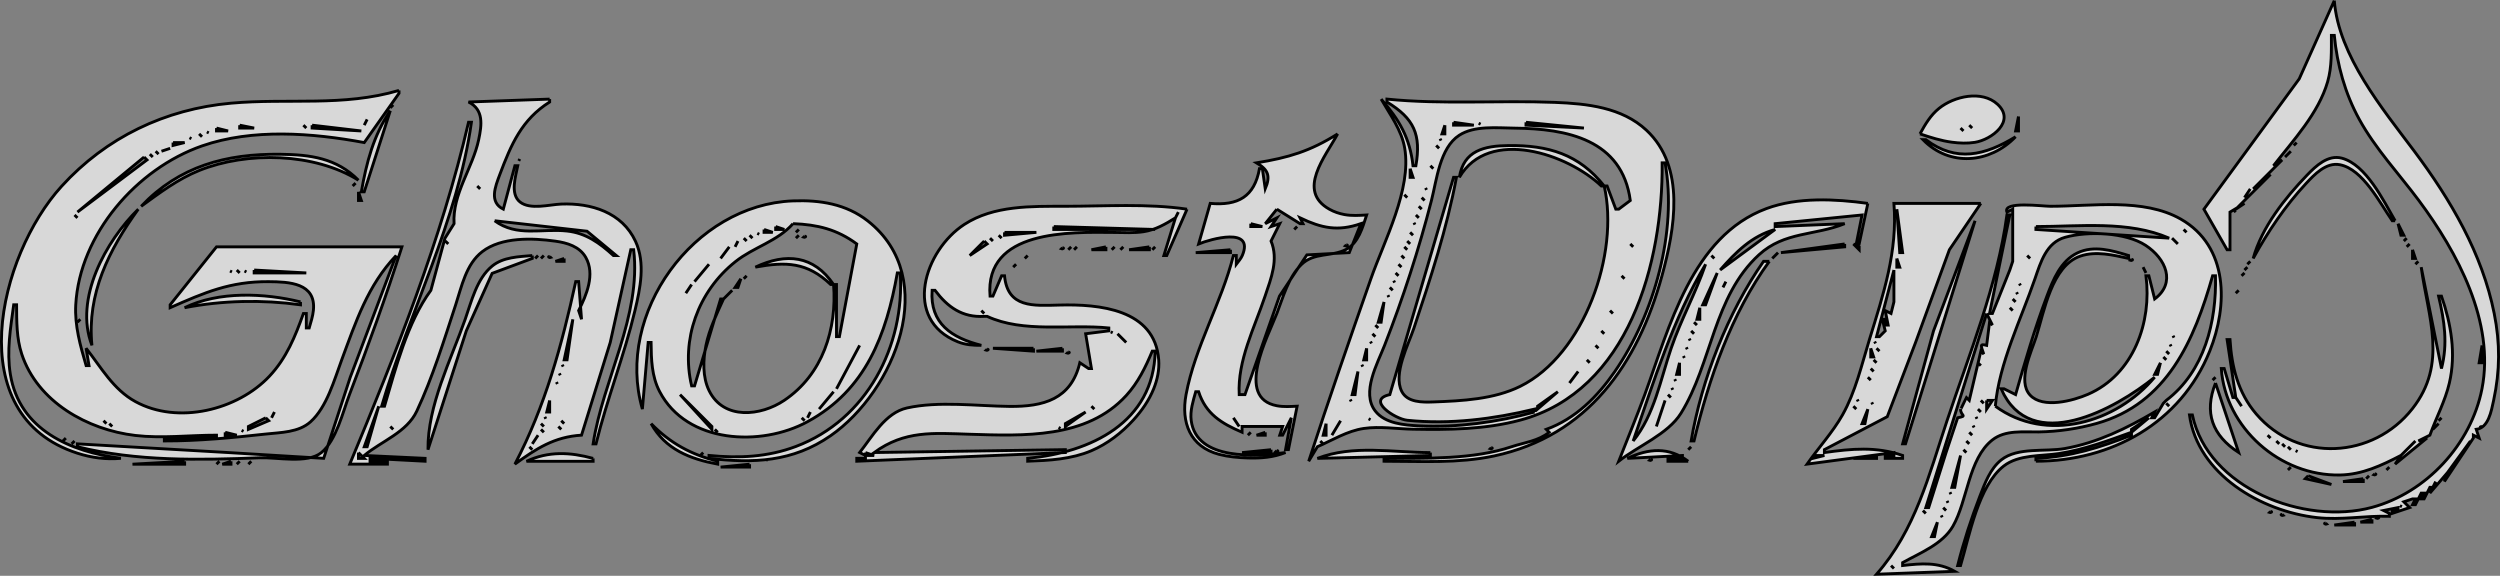 <?xml version="1.0" encoding="UTF-8" standalone="no"?>
<!-- Created with Inkscape (http://www.inkscape.org/) -->

<svg
   version="1.1"
   id="svg1"
   width="862.928"
   height="198.747"
   viewBox="0 0 862.928 198.747"
   sodipodi:docname="ghostdrip-wordmark.svg"
   inkscape:version="1.4.2 (ebf0e94, 2025-05-08)"
   xmlns:inkscape="http://www.inkscape.org/namespaces/inkscape"
   xmlns:sodipodi="http://sodipodi.sourceforge.net/DTD/sodipodi-0.dtd"
   xmlns="http://www.w3.org/2000/svg"
   xmlns:svg="http://www.w3.org/2000/svg">
  <rect x="0" y="0" width="862.928" height="198.747" fill="#808080" stroke="none"/>
  <defs
     id="defs1" />
  <sodipodi:namedview
     id="namedview1"
     pagecolor="#ffffff"
     bordercolor="#000000"
     borderopacity="0.25"
     inkscape:showpageshadow="2"
     inkscape:pageopacity="0.0"
     inkscape:pagecheckerboard="0"
     inkscape:deskcolor="#d1d1d1"
     showgrid="false"
     inkscape:zoom="0.83984375"
     inkscape:cx="288.74419"
     inkscape:cy="403.64651"
     inkscape:window-width="1920"
     inkscape:window-height="1043"
     inkscape:window-x="0"
     inkscape:window-y="0"
     inkscape:window-maximized="1"
     inkscape:current-layer="g1">
    <inkscape:page
       x="0"
       y="0"
       width="862.928"
       height="198.747"
       id="page2"
       margin="0"
       bleed="0" />
  </sodipodi:namedview>
  <g
     inkscape:groupmode="layer"
     inkscape:label="Image"
     id="g1"
     transform="translate(-102.459,-359.202)">
    <path
       style="fill:#ffffff;fill-opacity:0.689;stroke:#000000;stroke-opacity:1"
       d="m 908.188,359.406 c 1.521,19.157 16.617,37.286 27.63,52 12.525,16.734 23.43,35.287 27.57,56 2.057,10.29 2.012,19.744 -0.204,30 -0.82,3.796 -1.794,9.495 -5.995,10 l 1,3 -2,-1 v 1 l -10,15 1,-3 -6,7 1,-2 h -1 l -2,4 h -1 l 1,-2 h -1 l -2,4 h -1 l 1,-2 h -1 l -3,1 2,2 -6,2 v -1 h 2 v -1 l -5,1 2,1 v 1 c -8.366,-0.257 -16.638,1.395 -25,0.452 -19.256,-2.172 -41.149,-14.907 -44,-35.452 h 1 c 5.375,25.434 38.755,38.213 62,31.93 18.823,-5.088 34.203,-21.77 37.973,-40.93 4.532,-23.032 -8.503,-47.169 -21.783,-65 -6.895,-9.258 -14.97,-17.838 -20.56,-28 -4.939,-8.98 -7.645,-18.846 -8.63,-29 h -1 c -0.016,5.327 0.201,10.833 -1.295,16.003 -3.163,10.927 -11.864,20.21 -18.705,28.997 l 3,-2 -10,10 6,-5 -12,12 3,-2 -5,3 v 13 h -1 l -8,-14 32.902,-45 12.098,-27 m -668,31 v 1 l -12,17 c -17.86,-3.318 -38.55,-4.925 -56,1.159 -22.555,7.864 -42.241,30.469 -43.583,54.841 -0.399,7.239 1.584,14.123 3.583,21 h 1 l -1,-6 c 5.231,6.672 9.333,14.21 17.037,18.426 14.674,8.031 35.248,2.923 46.259,-8.802 5.831,-6.21 8.904,-13.727 11.704,-21.624 h 1 v 5 h 1 c 0.577,-2.009 1.239,-4.021 1.449,-6.114 0.95,-9.449 -8.402,-9.818 -15.451,-9.872 -13.218,-0.1 -22.116,3.747 -33.998,8.985 v -1 l 16,-20 h 64 c -5.46,17.096 -11.658,34.25 -18.105,51 -2.315,6.015 -4.512,15.784 -9.686,20.011 -4.806,3.926 -15.355,1.569 -21.208,1.796 -20.971,0.812 -42.529,1.272 -63,-3.806 v -1 l 52,3 33,2 9.169,-28 15.831,-42 c -9.827,10.328 -13.894,22.86 -18.78,36 -2.557,6.876 -5.137,16.324 -10.754,21.384 -4.116,3.709 -10.271,3.66 -15.469,4.232 -11.739,1.292 -23.174,2.379 -34.998,2.384 v -1 h 18 v -1 c -9.216,0.002 -18.849,1.175 -28,0.104 -16.541,-1.937 -33.786,-11.608 -39.228,-28.103 -1.809,-5.484 -1.734,-11.294 -1.772,-17.001 h -1 c -1.079,7.994 -2.469,15.937 -1.152,24 3.143,19.246 20.761,26.708 38.152,29 -5.18,0.44 -10.043,-0.167 -15.006,-1.768 -40.621,-13.101 -27.232,-68.215 -5.476,-92.124 15.383,-16.907 35.816,-26.668 58.482,-28.698 19.728,-1.767 38.719,1.301 58,-4.41 m 525,15 c 1.792,-3.282 3.619,-6.41 6.576,-8.8 5.155,-4.166 14.746,-6.405 20.177,-1.417 6.406,5.883 -2.079,12.251 -7.815,13.149 -2.612,0.409 -5.291,0.299 -7.903,-0.046 -3.805,-0.503 -7.416,-1.656 -11.035,-2.886 m -473,-12 v 1 c -9.656,6.073 -13.292,14.657 -17.195,25 -1.625,4.307 -3.732,9.549 1.194,12 l 4,-15 h 1 c -0.723,3.569 -2.729,9.724 0.743,12.498 3.541,2.829 10.161,0.894 14.258,0.735 10.284,-0.399 20.985,2.821 25.64,12.876 3.458,7.47 1.619,16.234 -0.201,23.891 -3.692,15.531 -9.642,30.469 -13.441,46 h -1 c 3.42,-22.285 16.685,-44.107 14,-67 h -1 l -7.09,32 -9.909,32 c -9.355,0.567 -15.563,4.597 -23,10 10.487,-20.037 16.191,-41.014 21,-63 h 1 l 1,13 -1,-3 c 2.721,-5.322 5.742,-12.569 2.471,-18.34 -2.156,-3.804 -6.444,-5.052 -10.499,-5.622 -7.868,-1.106 -18.634,-1.496 -25.261,3.639 -5.598,4.337 -7.068,11.955 -9.157,18.324 -3.982,12.14 -7.984,25.142 -13.422,36.704 -3.451,7.337 -12.124,10.316 -18.133,15.295 l 21,1 v 1 l -19,-1 v 1 h 6 v 1 h -13 c 15.817,-38.012 31.695,-77.825 41,-118 h 1 c -4.814,33.974 -21.34,65.3 -31,98 h 1 c 3.875,-13.117 7.861,-28.86 16,-40 l 4.861,-17.972 3.139,-5.028 c -0.608,-10.232 6.439,-19.201 8.5,-29 1.081,-5.137 1.805,-10.337 -3.5,-13 l 28,-1 m 287,0 c 6.283,7.117 9.96,13.497 11,23 h 1 c 1.843,-10.739 -0.587,-16.297 -10,-22 v -1 c 19.284,1.939 38.667,0.369 58,1.134 11.064,0.438 23.102,1.702 31.566,9.595 13.706,12.78 9.768,34.193 5.37,50.271 -8.308,30.371 -25.631,55.289 -57.936,62.178 -12.43,2.65 -25.369,1.822 -38,1.822 v -1 c 14.941,0 30.797,0.401 44,-4 4.482,-1.494 9.171,-1.937 13,-5 l -1,-1 c 10.062,-3.644 17.702,-11.299 23.692,-20.004 13.524,-19.653 21.657,-48.424 17.308,-71.996 h -1 c 0.336,34.35 -11.494,78.754 -49,88.818 -11.993,3.218 -24.671,3.363 -37,3.132 -5.602,-0.105 -11.425,-1.077 -16.997,-0.258 -5.696,0.837 -10.798,4.029 -16.003,6.308 l -3,5 c 6.844,-21.101 14.139,-42.065 21.474,-63 4.606,-13.145 14.057,-30.785 11.675,-44.998 -1.055,-6.297 -5.051,-11.576 -8.149,-17.002 m -341,2 -1,1 1,-1 m -1,2 -9,28 h -1 c 1.771,-10.072 4.18,-19.455 10,-28 m 562,2 v 5 h -1 l 1,-5 m -570,1 -1,2 1,-2 m 375,1 v 1 h 7 l -7,-1 m 8.667,0.333 0.667,0.333 -0.667,-0.333 m 16.333,-0.333 v 1 l 20,1 -20,-2 m -444,1 v 1 h 5 l -5,-1 m 22,0 1,1 -1,-1 m 3,0 v 1 l 17,1 -17,-2 m 391,0 -1,3 h 1 v -3 m 181,0 1,1 -1,-1 m -605,1 v 1 h 4 l -4,-1 m 455,98 v -1 c -14.243,3.431 -29.309,5.383 -44,3.857 -4.21,-0.438 -14.344,-7.027 -6,-8.857 l 22,-75 h 1 c -3.341,17.819 -8.948,34.834 -14.666,52 -1.923,5.771 -7.282,15.87 -4.226,21.891 1.972,3.885 7.196,3.783 10.915,3.645 9.94,-0.368 20.904,-0.911 29.967,-5.38 22.167,-10.931 34.325,-45.921 29.011,-69.157 h 1 l 3,8 h 1 l 4,-3 c -2.821,-21.056 -21.85,-24.799 -40,-24.976 -5.986,-0.058 -13.803,-0.954 -19.072,2.479 -6.685,4.355 -7.747,15.415 -9.566,22.497 -4.35,16.94 -9.811,33.71 -16.178,50 -2.442,6.247 -8.126,16.345 -3.208,22.67 3.364,4.327 9.986,4.859 15.026,5.118 13.28,0.682 27.217,-1.28 39.998,-4.788 m 147,-98 1,1 -1,-1 m -605.333,1.333 0.667,0.333 -0.667,-0.333 m -2.667,0.667 1,1 -1,-1 m 393,0 c -4.235,7.851 -14.28,19.634 -2.831,26.033 1.603,0.896 3.358,1.489 5.16,1.824 2.55,0.474 5.102,0.297 7.671,0.143 -1.401,4.258 -2.803,9.67 -7.122,11.905 -5.107,2.643 -10.985,0.853 -15.479,5.265 -4.406,4.325 -6.236,11.221 -8.397,16.83 -3.073,7.976 -14.54,29.123 0.023,31.851 2.309,0.432 4.648,0.258 6.976,0.149 l -3,15 h -1 l 2,-11 -3,6 h -1 l 1,-3 h -14 v 2 c -7.127,-3.082 -12.528,-6.327 -15,-14 h -1 c -0.904,3.213 -2.001,6.565 -1.563,9.95 1.813,13.996 22.645,12.406 32.563,11.05 -4.26,1.681 -8.455,2.01 -13.022,1.868 -3.322,-0.104 -6.693,-0.393 -9.917,-1.24 -10.03,-2.635 -13.19,-11.029 -11.4,-20.629 3.082,-16.53 12.228,-31.645 16.339,-47.999 h 1 v 3 c 0.722,-0.959 1.616,-1.918 2.091,-3.049 4.207,-10.029 -10.991,-5.607 -15.091,-3.951 l 4,-14 c 9.544,0.844 15.265,-2.247 17,-12 h 1 l 1,7 c 1.836,-4.432 1.11,-6.558 -3,-9 10.998,-1.789 18.429,-3.97 28,-10 m -396.333,1.333 0.667,0.333 -0.667,-0.333 m 431.667,0.333 0.333,0.667 -0.333,-0.667 m 198.667,-0.667 c -8.91,9.247 -22.796,10.459 -32,1 h 1 c 10.517,7.939 20.401,5.454 31,-1 m -636,2 v 1 l 4,-1 h -4 m 733,0 -1,1 1,-1 m -737,3 3,-1 -3,1 m 440,-2 1,1 -1,-1 m 58,14 h -1 c -11.53,-11.05 -38.823,-20.394 -49,-3 1.449,-9.262 8.61,-10.876 17.003,-10.962 13.67,-0.139 24.26,2.956 32.997,13.962 m 273,12 h -1 c -4.228,-6.07 -10.105,-17.797 -18.061,-19.344 -4.788,-0.931 -8.793,3.364 -11.722,6.514 -7.202,7.749 -13.144,16.578 -18.218,25.83 2.955,-10.777 10.984,-20.854 18.634,-28.796 3.031,-3.146 7.193,-7.095 11.976,-5.811 8.38,2.249 14.392,14.705 18.39,21.607 m -773,-24 1,1 -1,-1 m 737,0 -2,2 2,-2 m -739,1 1,1 -1,-1 m 72,9 c -15.196,-9.476 -38.376,-10.04 -55,-3.345 -7.32,2.948 -13.666,7.737 -20,12.345 13.126,-13.867 29.351,-18.177 48,-17.959 10.405,0.122 19.425,1.315 27,8.959 m -74,-8 -23,19 24,-18 -1,-1 m 129.667,0.667 -0.333,0.667 0.333,-0.667 m 314.333,2.333 1,1 -1,-1 m -7,1 v 3 h 1 l -1,-3 m -364,5 -1,1 1,-1 m 42,1 1,1 -1,-1 m 327.333,0.667 0.333,0.667 -0.333,-0.667 m 284.667,0.333 -2,3 2,-3 m -653,1 1,3 h -1 v -3 m 361,1 1,1 -1,-1 m 6,1 1,1 -1,-1 m -246,90 v -1 c 10.318,1.012 20.181,0.59 30,-3.104 24.454,-9.2 37.65,-34.764 36,-59.896 h -1 c -3.83,21.4 -10.828,40.37 -31.002,51.354 -16.029,8.727 -41.636,7.604 -51.051,-10.41 -2.765,-5.291 -2.87,-11.119 -2.947,-16.944 h -1 l -2,23 c -9.528,-33.046 17.797,-70.588 52,-71.864 9.285,-0.346 18.355,1.054 25.844,6.953 25.223,19.868 9.205,58.757 -12.871,74.102 -13.112,9.114 -26.699,9.592 -41.973,7.809 m 400,-88 -3,14 h -1 l 2,-10 -30,3 v 1 l 24,-1 c -10.255,4.178 -20.764,2.661 -29.572,10.722 -15.738,14.403 -16.227,37.424 -26.941,54.719 -4.462,7.203 -14.881,11.338 -21.487,16.558 3.003,-7.669 6.169,-15.262 8.996,-23 8.424,-23.061 16.267,-54.669 42.004,-64.21 10.819,-4.011 23.75,-3.334 35,-1.79 m 39,0 -10.864,16.007 -11.666,31.993 -9.774,25.626 -21.696,11.374 v 1 c 9.406,-1.319 17.876,-2.144 27,1 v 1 h -6 v -1 h 3 v -1 l -30,4 c 3.993,-5.706 8.827,-10.926 12.258,-17.002 4.497,-7.966 6.614,-17.31 9.282,-25.998 4.821,-15.7 9.78,-30.397 8.46,-47 h 30 m 19,89 v -1 c 11.791,-0.461 22.091,-3.705 33,-8 v -1 c -8.192,2.952 -16.357,5.995 -25,7.338 -6.188,0.961 -13.907,0.277 -19.107,4.322 -8.71,6.778 -11.873,24.21 -14.893,34.34 h -1 c 2.047,-8.166 4.655,-16.141 7.687,-23.996 1.7,-4.404 3.553,-9.429 7.367,-12.469 5.622,-4.48 15.197,-2.704 21.946,-3.918 11.33,-2.037 21.139,-6.88 31,-12.618 l -1,2 h 1 l 3,-5 1,-1 c 13.218,-10.068 17.375,-27.14 17,-43 h -1 c -6.307,22.153 -15.657,44.121 -40,50.951 -6.521,1.83 -13.23,2.815 -20,2.935 -5.338,0.095 -11.538,-0.763 -16.032,2.774 -8.278,6.515 -8.547,20.99 -13.612,29.782 -3.568,6.193 -11.366,9.217 -17.356,12.558 v 1 c 6.439,-0.722 12.186,-1.268 18,2 l -27,1 c 13.441,-15.335 18.011,-34.032 24.333,-53 7.719,-23.156 17.351,-46.704 20.667,-71 h 1 l -7,34 h 1 l 6,-15 1,-3 v -18 l -2,1 c -1.537,-3.86 12.239,-2 15,-2 14.279,0 32.09,-2.935 45,4.417 16.582,9.443 16.316,29.902 10,45.583 -10.021,24.879 -34.082,38 -60,38 m -293,-87 -7,16 h -1 l 4,-13 c -3.503,2.166 -6.895,4.157 -11.036,4.781 -3.282,0.494 -6.659,0.29 -9.965,0.256 -15.69,-0.162 -44.843,-0.958 -43,21.963 h 1 l 3,-7 h 1 c 1.071,11.15 9.9,10.328 19,10.092 13.549,-0.35 32.903,1.345 34.226,18.915 0.257,3.406 -0.468,6.841 -1.738,9.992 -1.616,4.009 -4.127,7.615 -7.031,10.795 -4.036,4.419 -8.933,8.218 -14.458,10.576 -6.912,2.95 -14.588,3.363 -21.999,3.63 v -1 c 21.623,-2.002 43.528,-12.307 44,-37 h -1 c -2.309,5.529 -4.9,10.853 -8.984,15.319 -13.689,14.968 -35.457,13.946 -54.148,13.364 -12.482,-0.389 -22.302,-1.364 -32.867,6.317 l 66,-1 v 1 l -72,3 v -1 h 3 v -1 l -2,-1 c 4.402,-5.584 8.867,-13.726 16.328,-15.386 10.996,-2.446 24.159,-0.656 35.383,-0.535 11.717,0.126 21.303,-2.443 24.289,-15.078 l 3,2 h 1 l -2,-12 8,-1 v -1 c -13.575,-1.365 -29.431,1.83 -42,-4 h -1 c -7.517,0.451 -12.611,-3.147 -17,-9 h -1 c -0.779,11.463 6.724,16.398 17,19 -2.828,0.013 -5.447,-0.152 -8.112,-1.219 -19.301,-7.724 -11.511,-31.589 2.246,-40.52 10.198,-6.62 23.184,-6.25 34.865,-6.26 13.892,-0.012 28.224,-1.01 42,0.999 m 80,-1 1,1 -1,-1 m -442,1 c -10.149,14.094 -17.763,29.159 -16,47 -6.246,-16.046 4.808,-36.04 16,-47 m 393,0 -4,5 4,-2 -2,3 3,-1 -3,6 c 2.623,6.411 0.04,12.744 -2.059,19.001 -3.701,11.032 -9.527,22.141 -8.941,33.999 h 2 l 11.909,-33.996 9.447,-14.222 14.644,-0.782 4,-10 c -7.983,2.756 -13.52,1.552 -21,-2 l 1,2 h -1 l -8,-5 m 214,0 1,15 h 1 l -2,-15 m 116,0 1,1 -1,-1 m -364,1 -1,2 1,-2 m -381,1 1,1 -1,-1 m 463,0 1,1 -1,-1 m -318,2 c 7.771,5.686 16.115,2.591 24.995,3.541 6.527,0.698 11.295,4.164 16.005,8.459 h 1 l -10.103,-8.39 -31.897,-3.61 m 317.333,0.667 0.333,0.667 -0.333,-0.667 m 193.667,-0.667 -24,77 h -1 l 10.671,-39 14.329,-38 m -408,1 c -5.433,6.153 -13.54,8.058 -19.881,13.107 -12.947,10.308 -18.885,26.916 -15.118,42.893 h 1 l 9,-30 h 1 c -2.342,5.186 -4.926,10.385 -6.054,16.003 -1.01,5.032 -1.234,10.943 1.094,15.661 5.048,10.228 17.847,8.747 25.89,3.354 13.353,-8.955 18.238,-24.636 17.071,-40.018 h 1 v 18 h 1 l 6,-32 c -6.86,-5.056 -13.577,-6.681 -22,-7 m 158,0 v 1 h 4 l -4,-1 m 396,0 2,4 h -1 l -1,-4 m -560,1 v 1 h 3 l -3,-1 m 96,0 v 1 h 35 l -35,-1 m 84,0 -1,1 1,-1 m 146,15 19,-14 c -8.097,2.251 -13.579,7.83 -19,14 m 109,-15 v 1 l 46,3 c -14.096,-6.137 -30.967,-4 -46,-4 m -439,1 v 1 h 3 l -3,-1 m 12,0 -1,1 1,-1 m 71,1 v 1 l 11,-1 h -11 m 407,-1 1,1 -1,-1 m -492.333,1.333 0.667,0.333 -0.667,-0.333 m 225.333,-0.333 1,1 -1,-1 m -228,1 1,1 -1,-1 m 17,0 -1,1 1,-1 m 2,0.333 c 0.773,0 0.16,0.498 -0.333,0.333 l 0.333,-0.333 m 67,-0.333 1,1 -1,-1 m 344,59 c 17.528,12.896 41.804,5.788 55,-10 -13.422,10.903 -42.745,27.236 -53,4 h 1 l 4,2 c 3.242,-11.436 6.622,-22.86 10.806,-33.995 2.13,-5.668 4.737,-12.156 10.558,-14.925 5.681,-2.702 11.988,-0.815 17.636,0.92 v 1 c -5.31,-1.18 -11.296,-2.622 -16.637,-0.808 -9.892,3.36 -12.488,19.126 -15.233,27.808 -1.638,5.181 -6.633,15.291 -2.154,20.154 4.443,4.824 14.946,1.937 19.997,-0.251 15.787,-6.838 22.106,-24.959 20.027,-40.903 h 1 l 2,8 c 7.461,-5.598 3.885,-13.927 -3.115,-18.51 -6.907,-4.522 -19.956,-4.98 -27.8,-2.784 -6.482,1.815 -8.437,8.604 -10.4,14.294 -4.818,13.968 -12.39,29.245 -13.685,44 m -432,-58 1,1 -1,-1 m 85,0 1,1 -1,-1 m 408,0 2,2 -2,-2 m 81,0 -1,1 1,-1 m -677,1 1,1 -1,-1 m 101,0 -1,2 1,-2 m 85,0 -5,5 6,-4 -1,-1 m 146,0 1,1 -1,-1 m -21,1.333 c 0.773,0 0.16,0.498 -0.333,0.333 l 0.333,-0.333 m 98,-0.333 1,1 -1,-1 m 74,0 v 1 l -22,2 22,-3 m 3,0 2,1 v 1 l -2,-2 m 192,0 -1,1 1,-1 m -580,1 -3,4 3,-4 m 115,0.333 c 0.773,0 0.16,0.498 -0.333,0.333 l 0.333,-0.333 m 3,-0.333 -1,1 1,-1 m 2,0 -1,1 1,-1 m 10,0 v 1 h -5 l 5,-1 m 3,0 -1,1 1,-1 m 3,0 -1,1 1,-1 m 9,0 v 1 h -7 l 7,-1 m 2,0 -1,1 1,-1 m 26,1 v 1 h -12 l 12,-1 m 60,-1 1,1 -1,-1 m 348,1 1,3 h -1 v -3 m -219,1 -2,2 2,-2 m -430,1 v 1 l -13.859,5.15 -8.921,19.85 -13.221,41 c -0.178,-15.24 7.877,-30.86 12.842,-45 2.165,-6.165 4.005,-14.047 9.304,-18.362 3.859,-3.143 9.13,-3.209 13.854,-3.638 m 2,0 -1,1 1,-1 m 2,0 -1,1 1,-1 m 2,0.333 0.333,0.333 c -0.493,0.165 -1.107,-0.333 -0.333,-0.333 m 98,9.667 h -1 c -8.092,-7.735 -15.425,-7.936 -26,-6 10.598,-5.002 20.138,-4.107 27,6 m 67,-10 -1,1 1,-1 m 129,0 1,1 -1,-1 m 107,0 1,1 -1,-1 m 109,0 1,1 -1,-1 m -505,1 v 1 h -3 l 3,-1 m 460,0 v 3 h 1 l -1,-3 m 81,0.333 c 0.773,0 0.16,0.498 -0.333,0.333 l 0.333,-0.333 m -125,0.667 c -13.076,17.93 -20.888,40.494 -26,62 h -1 c 3.662,-21.354 12.605,-44.258 25,-62 h 2 m 166,0 -1,1 1,-1 m 58,0 -1,1 1,-1 m -590,1 -5,6 5,-6 m 106,0 -1,1 1,-1 m 132,0 1,1 -1,-1 m 106,0 c -11.271,18.866 -17.82,40.326 -25,61 7.341,-9.053 9.412,-21.155 13.117,-32.001 3.389,-9.92 8.506,-19.111 11.883,-28.999 m 151,1 1,2 -1,-2 m 36,0 -1,1 1,-1 m 60,0 7,35 c 2.238,-8.612 1.013,-16.46 -1,-25 h 1 c 3.325,9.654 5.083,19.886 2.723,29.998 -1.461,6.26 -4.566,11.975 -6.723,18.002 l -4,2 3,-1 -11,9 2,-3 c -6.709,3.46 -13.303,6.594 -21,6.752 -20.717,0.424 -39.595,-16.299 -41,-36.752 h 1 l 3,10 h 1 l -3,-20 h 1 c 0.592,9.416 2.767,18.318 9.039,25.669 14.488,16.981 40.336,15.475 53.902,-1.778 12.33,-15.681 5.399,-31.491 3.059,-48.891 m -756.333,1.333 0.667,0.333 -0.667,-0.333 m 2.333,-0.333 1,1 -1,-1 m 2.667,0.333 0.667,0.333 -0.667,-0.333 m 3.333,-0.333 v 1 h 18 l -18,-1 m 566,0 -6,23 h 1 l 2,-2 -1,-4 h 1 v 2 h 1 l -1,-5 2,1 1,-4 v -11 m -172,1 1,1 -1,-1 m 111,0 -5,11 h 1 l 4,-11 m 182,0 -1,1 1,-1 m -517,1 -1,1 1,-1 m 302,0 1,1 -1,-1 m -304,1 -1,3 h -1 l 2,-3 m 225.333,0.667 0.333,0.667 -0.333,-0.667 m 114.667,0.333 -1,2 1,-2 m 101.333,0.667 0.333,0.667 -0.333,-0.667 m -458.333,0.333 -2,3 2,-3 m 241,1 1,1 -1,-1 m -227,1 -3,3 3,-3 m 443.333,0.667 0.333,0.667 -0.333,-0.667 m 76.667,-0.667 -1,1 1,-1 m -293.667,1.667 0.333,0.667 -0.333,-0.667 m -375.333,2.333 v 1 c -13.175,-1.808 -26.951,-1.54 -40,1 11.772,-5.76 27.511,-5.076 40,-2 m 591,-1 1,1 -1,-1 m -217,1 -2,7 h 1 l 1,-7 m 109,2 -1,4 h 1 v -4 m 107,0 1,1 -1,-1 m -355,1 1,1 -1,-1 m 217,0 1,1 -1,-1 m 130,1 -21,67 h 1 l 6,-19 4,-12 c 3.595,-0.719 1,-0.589 1,-3 0,0.43 1.665,-3.442 2,-4 l 1,1 4,-17 1,1 c -0.983,-2.95 -1.487,-3.622 1,-3 l 1,-8 1,1 -2,-4 m -658,2 -1,1 1,-1 m 170,0 -3,14 h 1 l 2,-14 m 387,1 1,1 -1,-1 m -110,1 1,1 -1,-1 m -91.333,2.333 0.667,0.333 -0.667,-0.333 m 169.333,-0.333 1,1 -1,-1 m 31,0 1,1 -1,-1 m -198,1 3,3 -3,-3 m 88,0 1,1 -1,-1 m 276.333,0.667 0.333,0.667 -0.333,-0.667 m -167,1 0.333,0.667 -0.333,-0.667 m -110,1 0.333,0.667 -0.333,-0.667 m 174,0 0.333,0.667 -0.333,-0.667 m 102,1 0.333,0.667 -0.333,-0.667 m -452.333,0.333 -8,15 8,-15 m 60,1 v 1 l -14,-1 h 14 m 194,-1 1,1 -1,-1 m 31.333,0.667 0.333,0.667 -0.333,-0.667 m 274.667,-0.667 v 6 h -1 l 1,-6 m -516,1.333 c 0.773,0 0.16,0.498 -0.333,0.333 l 0.333,-0.333 m 26,-0.333 v 1 h -9 l 9,-1 m 105,0 -1,4 h 1 v -4 m 174,0 v 3 h 1 l -1,-3 m 2,0 1,1 -1,-1 m -279,1.333 c 0.773,0 0.16,0.498 -0.333,0.333 l 0.333,-0.333 m 379,-0.333 1,1 -1,-1 m -166.667,1.667 0.333,0.667 -0.333,-0.667 m 165.667,0.333 1,1 -1,-1 m -199,1 1,1 -1,-1 m 99,0 1,1 -1,-1 m -452.667,1.667 0.333,0.667 -0.333,-0.667 m 276,0 0.333,0.667 -0.333,-0.667 m 109.667,-0.667 -1,4 h 1 v -4 m 103,0 1,1 -1,-1 m 63,0 -2,4 h 1 l 1,-4 m -100,2 1,1 -1,-1 m -452.667,1.667 0.333,0.667 -0.333,-0.667 m 275.667,-0.667 -2,8 h 1 l 1,-8 m 76,0 -3,4 3,-4 m 33.333,2.667 0.333,0.667 -0.333,-0.667 m 66.667,-0.667 1,1 -1,-1 m 120,0 -1,1 1,-1 m -572.667,1.667 0.333,0.667 -0.333,-0.667 m 572.667,0.333 8,24 c -9.165,-5.98 -12.018,-13.741 -8,-24 m -187.667,1.667 0.333,0.667 -0.333,-0.667 m -289.333,1.333 -5,6 5,-6 m 250,0 -7,5 v 1 l 7,-6 m -303,1 11,12 v -1 l -11,-11 m 341,0 1,1 -1,-1 m -109.667,1.667 0.333,0.667 -0.333,-0.667 m 175,0 0.333,0.667 -0.333,-0.667 m 130.667,-0.667 2,3 -2,-3 m -582,1 -1,4 h 1 v -4 m 385,0 -3,9 3,-9 m 71.333,0.667 0.333,0.667 -0.333,-0.667 m 37.667,-0.667 1,1 -1,-1 m 2,0 v 3 l 2,-3 h -2 m 62,1 1,1 -1,-1 m -617,1 -5,14 h 1 l 4,-14 m 246,0 1,1 -1,-1 m 263,0 1,1 -1,-1 m 5,1 -2,5 h 1 l 1,-5 m 38,0 1,1 -1,-1 m -588,1 -1,2 1,-2 m 185,0 -1,2 1,-2 m 95,0 -7,4 v 1 l 7,-5 m -186.667,1.667 0.333,0.667 -0.333,-0.667 m 494,0 0.333,0.667 -0.333,-0.667 m -590.333,0.333 -6,3 v 1 l 7,-3 -1,-1 m 185,0 1,1 -1,-1 m 149,0 2,3 -2,-3 m 46.667,0.333 0.667,0.333 -0.667,-0.333 m 269.333,-0.333 -6,4 v 1 l 6,-5 m 101,0 -1,1 1,-1 m -807,1 1,1 -1,-1 m 158,0 1,1 -1,-1 m 269,0 -3,5 3,-5 m -425,1 1,1 -1,-1 m 149,0 1,1 -1,-1 m 38,0 c 6.683,6.834 13.773,10.655 23,13 v 1 c -9.552,-1.784 -18.102,-5.124 -23,-14 m 233,0 -1,4 h 1 v -4 m 223.333,0.667 0.333,0.667 -0.333,-0.667 m 160.667,-0.667 -2,2 2,-2 m 14.333,0.667 0.333,0.667 -0.333,-0.667 m -721.333,0.333 1,1 -1,-1 m 58,0 1,1 -1,-1 m 172.667,0.333 0.667,0.333 -0.667,-0.333 m -282,1 0.667,0.333 -0.667,-0.333 m 103.333,-0.333 1,1 -1,-1 m 60,0 1,1 -1,-1 m -169,1 v 1 h 4 l -4,-1 m 354,0 -1,1 1,-1 m 5,0 v 1 h -3 l 3,-1 m 243,0 1,1 -1,-1 m -494,1 -2,3 2,-3 m 597,0 1,1 -1,-1 m -760,1 -1,1 1,-1 m 3,1 -1,1 1,-1 m 430,0 1,1 -1,-1 m 223,0 1,1 -1,-1 m 107,0 1,1 -1,-1 m 48,0 -5,5 5,-5 m 19,0 -8,11 8,-11 m -65,1 1,1 -1,-1 m -605,1 1,1 -1,-1 m 332,0.333 c 0.773,0 0.16,0.498 -0.333,0.333 l 0.333,-0.333 m 68,4.667 h -7 v -1 h 5 v -1 l -19,1 c 7.304,-3.457 14.348,-4.042 21,1 m 1,-5 -1,1 1,-1 m 206,0 1,1 -1,-1 m -351,1 v 1 h -10 l 10,-1 m 2,0.333 c 0.773,0 0.16,0.498 -0.333,0.333 l 0.333,-0.333 m 53,0.667 v 1 l -39,1 c 12.35,-4.781 26.056,-2.018 39,-2 m 184,-1 1,1 -1,-1 m 114.667,0.333 0.667,0.333 -0.667,-0.333 m -668.667,0.667 v 2 h 2 l -2,-2 m 81,2 v 1 h -23 c 7.605,-3.539 15.033,-3.175 23,-1 m 38,-2 -1,1 1,-1 m 56,0 v 1 h 3 l -3,-1 m 327,1 v 1 l 4,-1 h -4 m 22,0 v 1 h -8 l 8,-1 m 29,0 -3,11 h 1 l 2,-11 m -412.333,1.333 0.667,0.333 -0.667,-0.333 m 305.333,0 c 0.773,0 0.16,0.498 -0.333,0.333 l 0.333,-0.333 m -506,0.667 v 1 h -18 l 18,-1 m 12,0 -1,1 1,-1 m 4,0 v 1 h -3 l 3,-1 m 3,0 -1,1 1,-1 m 4,0 -1,1 1,-1 m 172,1 v 1 h -10 l 10,-1 m 532,1 -1,1 1,-1 m 34,0 -1,1 1,-1 m -5,2.333 c 0.773,0 0.16,0.498 -0.333,0.333 l 0.333,-0.333 m -23,0.667 8,3 -9,-2 1,-1 m 21,0 -1,1 1,-1 m -2,1 v 1 h -7 l 7,-1 m 25,1 -1,2 1,-2 m -167.667,3.667 0.333,0.667 -0.333,-0.667 m -1,3 0.333,0.667 -0.333,-0.667 m 156.333,1.667 0.667,0.333 -0.667,-0.333 m -157.667,0.667 1,1 -1,-1 m -7,1 1,1 -1,-1 m 120,0.333 c 0.773,0 0.16,0.498 -0.333,0.333 l 0.333,-0.333 m -113.667,1.333 0.333,0.667 -0.333,-0.667 m 117.667,-0.333 0.333,0.333 c -0.493,0.165 -1.107,-0.333 -0.333,-0.333 m 33,1 c 0.773,0 0.16,0.498 -0.333,0.333 l 0.333,-0.333 m -2,0.667 v 1 h -4 l 4,-1 m -150,1 -2,5 h 1 l 1,-5 m 134,0.333 0.333,0.333 c -0.493,0.165 -1.107,-0.333 -0.333,-0.333 m 10,-0.333 v 1 h -7 l 7,-1 m -160,15 1,1 z"
       id="path40242"
       sodipodi:nodetypes="csssccccccccccccccccccccccccccsccssssccscccccccccccccccsscccssccccssccccsscccccccsssccccssccscsssccsssscccscccsssscccccccccccssssscccccccccccccccscccccccssssccscccccsssccssccccccccccccccccccccccccccccccccccccccccccccccccccscccsssscccccsscssscccccccccccsscsssscccccccccccscssscccscccccccccccccccccccccccccccccccccscccsscsscccccccccccscscccccccccccccccccccccccccccccccccccccccsccsscccsssccccccccsscssccccccccccccccscccccccssccssscccccccssssccccsccccccccssscccccscccccsscsscccccsccccccccssccccccccccccsscccccccccccccscccccccccccccccccccccccccccscccccccccccccsccccscscccccccccccccccccccccccccccccccccccccccccccccccccccccccccccccccccccccssccsssscccsssccccccccccccccccccccccccccccccccccccccccccccccccccccccccccccccccccccccccccccccccccccccccccccscccccccccccccccccccccccccccccccccccccccccccccccccccccccccccscccccccccccscccccsccccccsscccccccccccccccccccccccccccccccccccccccccccccccccccccccccccccccccccccccccccccccccccccccccccccccccccccccccccccccccccccccccccccccccccccccccccccccccccccccccccccccccccccccccccccccccccccccccccccccccccccccccccccccccccccccccccccccccccccccccccccccccccccccccccccccccccccccccccccccccccccccccccccccccccccccccccccccccccccccccccccccccccccccccccccccccccccccccccccccccccccccccccccccccccccccccccccccccccccccccccccccccccccccccccccccccccccccccccccccccccccccccccccccccccccccccccccccccccccccccccccccccccccccccccccccccccccccccccccccccccccccccccccccccccccccccccccccccccccccccccccccccccccccccccccccccccccccccccccccccccccccccccc"
       inkscape:export-filename="ghostdrip-wordmark.svg"
       inkscape:export-xdpi="96"
       inkscape:export-ydpi="96" />
  </g>
</svg>
